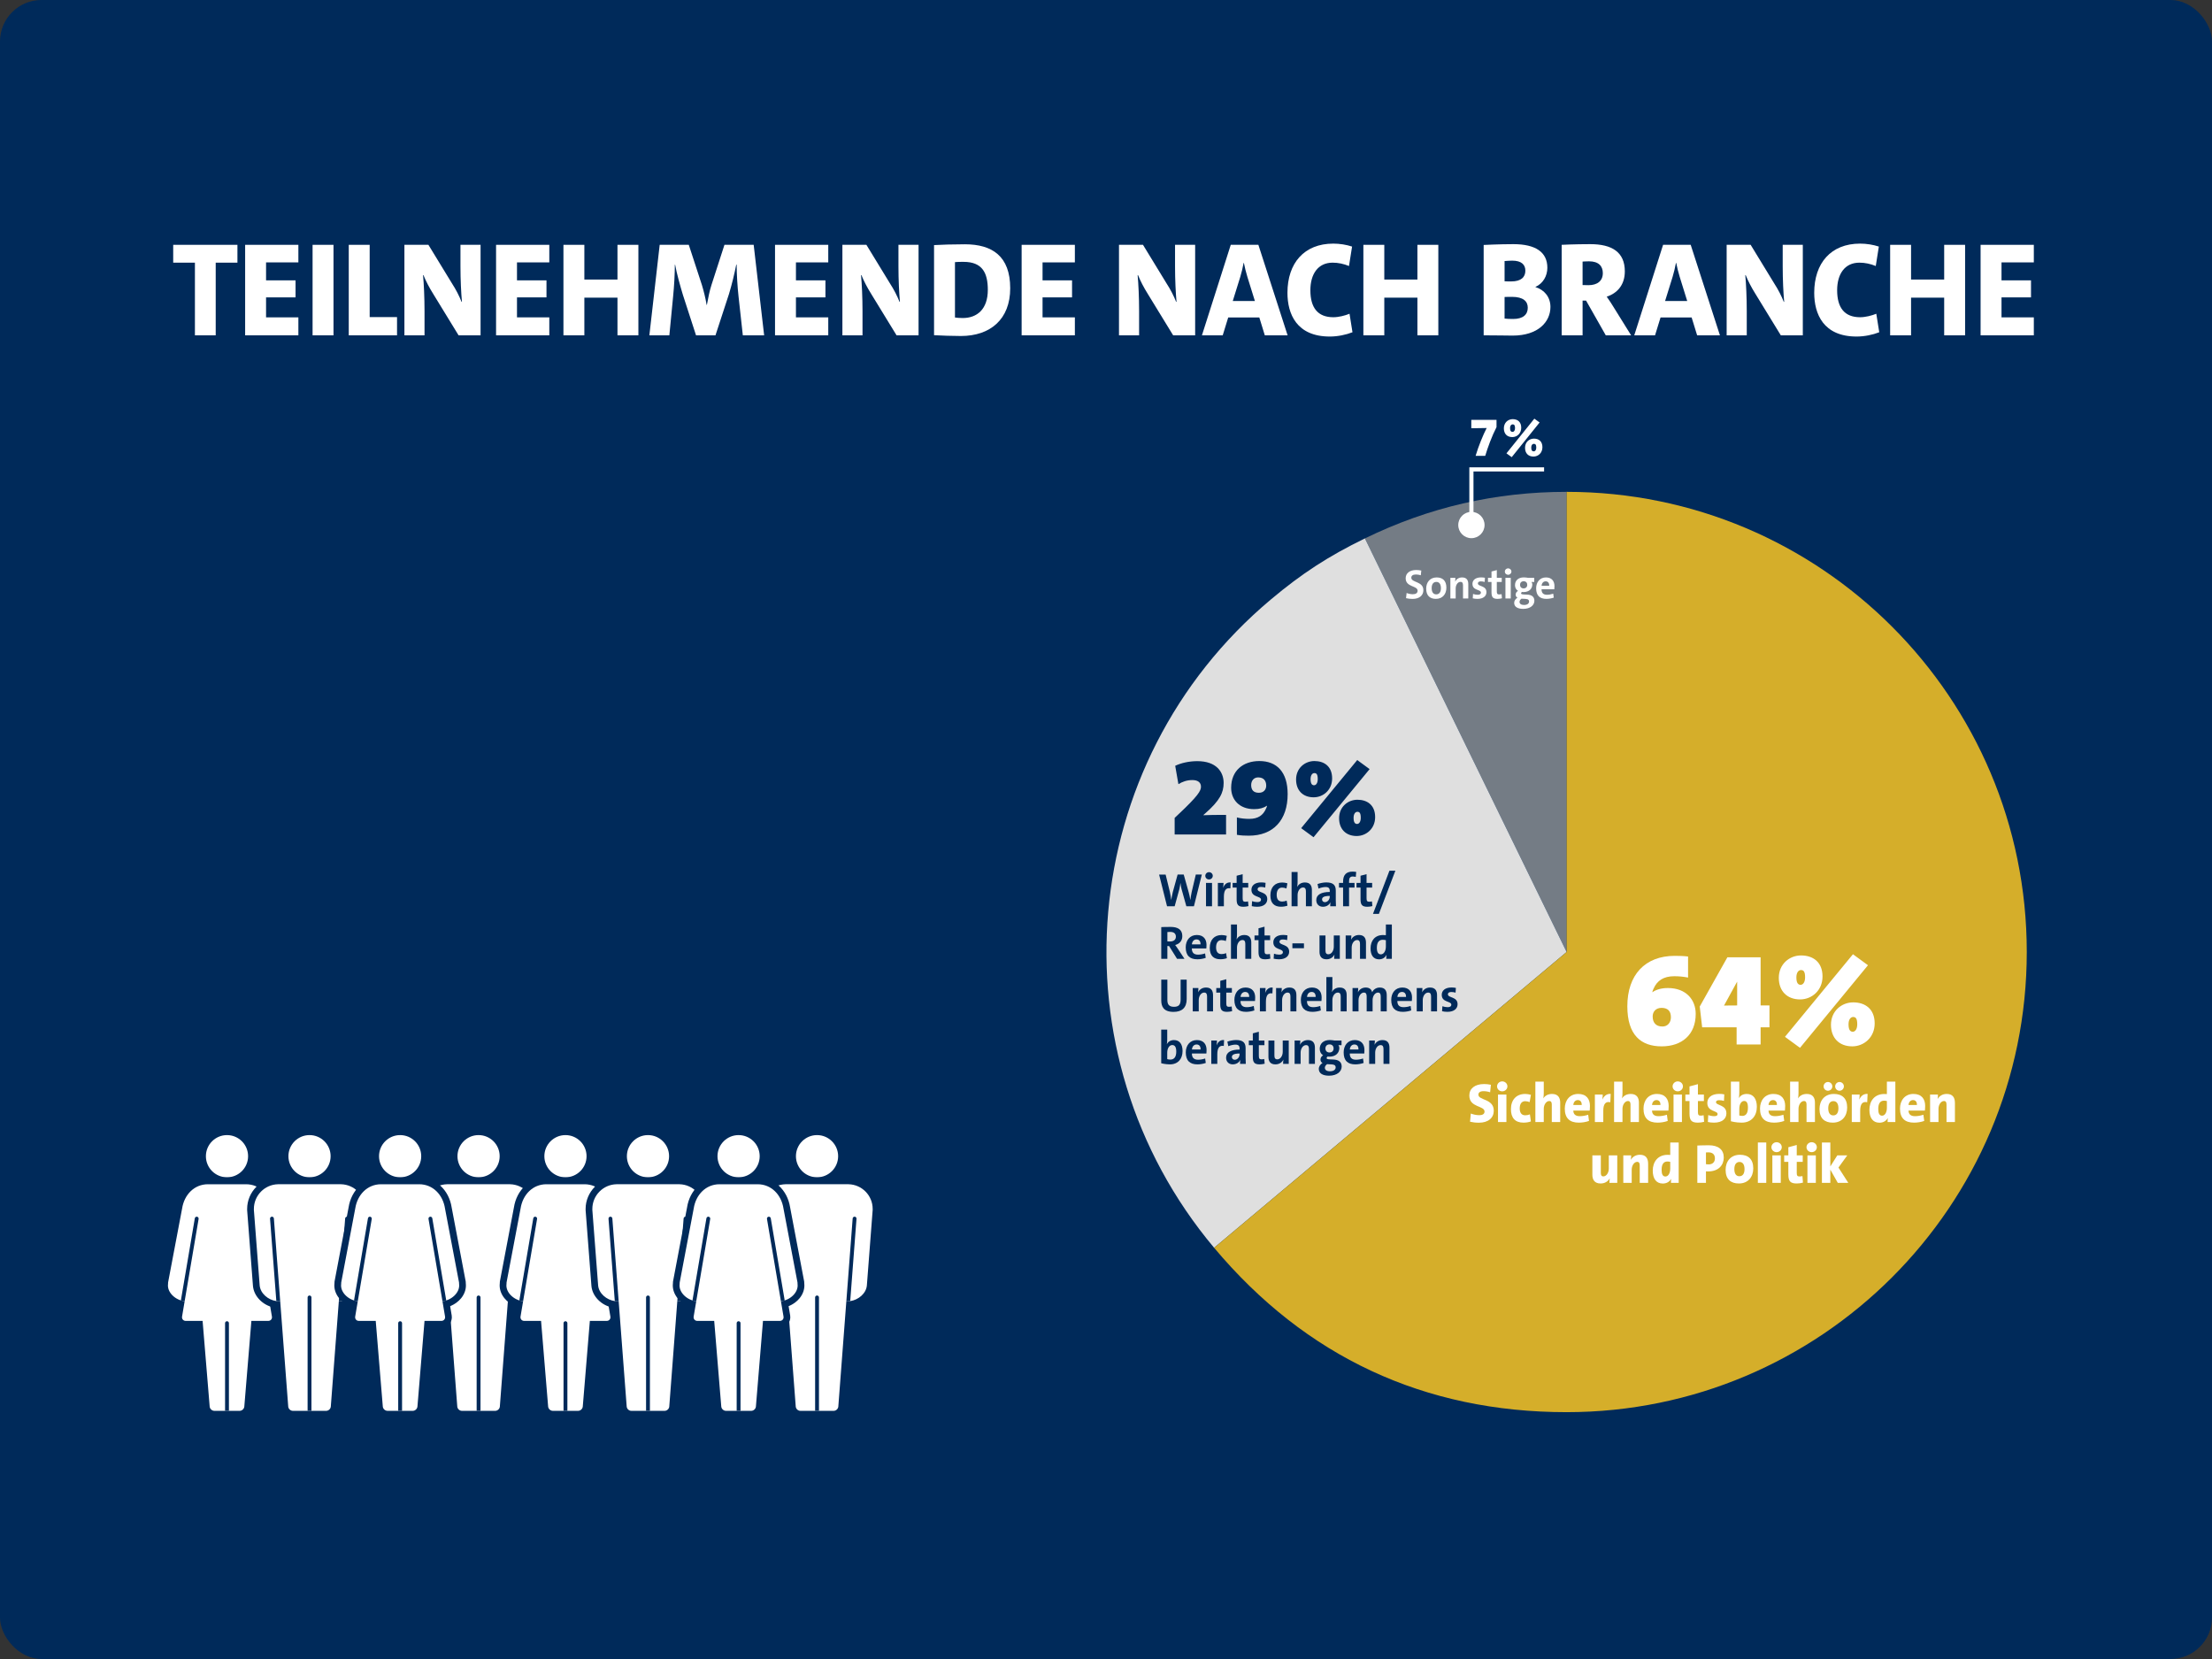 <?xml version="1.0" encoding="UTF-8"?>
<svg xmlns="http://www.w3.org/2000/svg" version="1.1" viewBox="0 0 800 600">
  <rect x="0" y="0" width="800" height="600" fill="#333333" stroke="none"/>
  <!-- Generator: Adobe Illustrator 29.6.0, SVG Export Plug-In . SVG Version: 2.1.1 Build 207)  -->
  <g id="Ebene_2">
    <rect width="800" height="600" rx="15" ry="15" style="fill: #002a5a;"/>
  </g>
  <g id="Ebene_3">
    <g>
      <g>
        <path d="M82.096,427.002c-4.879,0-8.848-3.969-8.848-8.848,0-4.879,3.969-8.847,8.848-8.847,4.878,0,8.846,3.969,8.846,8.847,0,4.879-3.969,8.848-8.846,8.848Z" style="fill: #fff;"/>
        <path d="M82.096,410.525c4.213,0,7.628,3.416,7.628,7.629,0,4.214-3.416,7.63-7.628,7.63-4.213,0-7.63-3.416-7.63-7.63,0-4.213,3.416-7.629,7.63-7.629M82.096,408.089c-5.55,0-10.066,4.515-10.066,10.065,0,5.551,4.516,10.067,10.066,10.067,5.55,0,10.065-4.516,10.065-10.067,0-5.55-4.515-10.065-10.065-10.065h0Z" style="fill: #002a5a;"/>
      </g>
      <g>
        <g>
          <g>
            <path d="M77.529,511.466c-1.51,0-2.79-1.178-2.914-2.682l-2.465-29.847h-4.982c-.768,0-1.483-.321-1.961-.88-.48-.56-.687-1.317-.569-2.076l.745-4.41c-1.714-.457-3.341-1.489-4.44-2.858-1.09-1.357-1.58-2.951-1.383-4.488.01-.068.007-.126.008-.185.002-.122.005-.243.016-.363l.005-.055,5.075-26.775c.877-5.732,5.215-9.765,10.544-9.765h13.774c5.329,0,9.668,4.033,10.552,9.808l5.068,26.733.005.055c.012.122.015.245.017.369.001.061-.001.122.007.183.198,1.533-.293,3.126-1.382,4.483-1.1,1.37-2.728,2.403-4.443,2.86l.742,4.394c.121.773-.085,1.53-.565,2.09-.48.56-1.195.882-1.963.882h-4.98l-2.466,29.848c-.125,1.504-1.405,2.682-2.912,2.682h-9.133Z" style="fill: #fff;"/>
            <path d="M88.982,428.299c4.975,0,8.588,3.806,9.348,8.774l5.065,26.721c.019.193.003.39.028.586.402,3.115-2.838,5.923-6.017,6.209l.943,5.579c.133.853-.464,1.551-1.327,1.551h-6.102l-2.558,30.965c-.072.86-.836,1.564-1.698,1.564h-9.133c-.864,0-1.629-.704-1.7-1.564l-2.558-30.965h-6.103c-.864,0-1.46-.698-1.327-1.551l.942-5.579c-3.178-.287-6.416-3.094-6.015-6.209.027-.195.01-.392.028-.586l5.065-26.721c.76-4.968,4.373-8.774,9.346-8.774h13.774M88.982,425.862h-13.774c-5.93,0-10.756,4.437-11.748,10.797l-5.057,26.68-.02.109-.011.11c-.015.154-.02.309-.022.464l-.002.074c-.227,1.874.357,3.774,1.644,5.377,1.027,1.28,2.457,2.302,4.016,2.92l-.568,3.368c-.178,1.143.131,2.256.842,3.087.711.83,1.763,1.306,2.887,1.306h3.86l2.373,28.729c.175,2.131,1.988,3.8,4.128,3.8h9.133c2.136,0,3.949-1.668,4.126-3.799l2.374-28.731h3.858c1.125,0,2.177-.477,2.889-1.308.712-.831,1.02-1.945.846-3.056l-.573-3.396c1.56-.618,2.991-1.642,4.018-2.922,1.288-1.605,1.871-3.508,1.644-5.364l-.002-.082c-.002-.157-.007-.313-.023-.468l-.011-.11-.02-.109-5.058-26.68c-.992-6.359-5.819-10.797-11.749-10.797h0Z" style="fill: #002a5a;"/>
          </g>
          <path d="M71.26,440.044c-.375-.066-.737.191-.802.569l-5.037,29.695c.448.139.906.238,1.363.279l5.047-29.741c.064-.379-.19-.738-.571-.803Z" style="fill: #002a5a;"/>
          <path d="M92.929,440.044c.377-.066.738.191.802.569l5.037,29.695c-.448.139-.905.238-1.363.279l-5.046-29.741c-.065-.379.19-.738.57-.803Z" style="fill: #002a5a;"/>
        </g>
        <path d="M82.094,477.838c-.385,0-.695.311-.695.696v31.714h1.392v-31.714c0-.385-.312-.696-.697-.696Z" style="fill: #002a5a;"/>
      </g>
    </g>
    <g>
      <g>
        <g>
          <path d="M111.942,427.002c-4.879,0-8.848-3.969-8.848-8.848,0-4.879,3.969-8.848,8.848-8.848s8.848,3.969,8.848,8.848c0,4.879-3.969,8.848-8.848,8.848Z" style="fill: #fff;"/>
          <path d="M111.942,410.524c4.213,0,7.63,3.416,7.63,7.63,0,4.214-3.416,7.63-7.63,7.63-4.214,0-7.63-3.416-7.63-7.63,0-4.213,3.416-7.63,7.63-7.63M111.942,408.088c-5.551,0-10.067,4.515-10.067,10.066,0,5.551,4.516,10.067,10.067,10.067s10.066-4.516,10.066-10.067c0-5.551-4.515-10.066-10.066-10.066h0Z" style="fill: #002a5a;"/>
        </g>
        <g>
          <path d="M105.933,511.466c-1.487,0-2.79-1.206-2.905-2.689l-2.819-36.961c-.142-.014-.29-.032-.443-.054-3.724-.533-6.761-3.433-7.063-6.746l-2.097-27.309c-.011-.232-.007-.387-.004-.476.001-5.471,4.443-10.019,9.903-10.15l22.845-0c5.489.131,9.931,4.679,9.931,10.139.004.102.008.257-.001.452l-2.099,27.328c-.3,3.33-3.336,6.231-7.064,6.764-.153.022-.3.04-.442.054l-2.818,36.959c-.112,1.483-1.415,2.691-2.904,2.691h-12.02Z" style="fill: #fff;"/>
          <path d="M123.35,428.298c4.825.116,8.713,4.067,8.713,8.92,0,.048.009.195,0,.396l-2.097,27.292c-.261,2.901-3.059,5.227-6.022,5.651-.315.046-.634.076-.952.076-.151,0-.301-.009-.448-.02l-2.903,38.071c-.065.86-.825,1.565-1.689,1.565h-12.02c-.864,0-1.624-.705-1.69-1.565l-2.903-38.071c-.148.011-.297.02-.448.02-.318,0-.635-.03-.952-.076-2.962-.424-5.758-2.75-6.023-5.651l-2.095-27.292c-.009-.201,0-.348,0-.396,0-4.853,3.888-8.804,8.713-8.92h22.816M123.379,425.862h-22.874l-.029 0c-6.106.147-11.076,5.226-11.091,11.329-.004.125-.008.308.002.537l.002.037.003.037,2.095,27.292c.34,3.733,3.556,6.986,7.581,7.786l2.745,35.99c.166,2.141,1.975,3.816,4.12,3.816h12.02c2.147,0,3.956-1.677,4.118-3.818l2.745-35.987c4.027-.8,7.244-4.053,7.577-7.755l2.099-27.324.003-.037.002-.037c.011-.237.006-.426.003-.535l-0.0.026c0-6.115-4.975-11.209-11.091-11.356l-.029-0h0Z" style="fill: #002a5a;"/>
        </g>
      </g>
      <path d="M111.942,468.539c-.383,0-.695.311-.695.696v41.012h1.392v-41.012c0-.385-.312-.696-.697-.696Z" style="fill: #002a5a;"/>
      <path d="M125.575,440.027c-.386-.018-.717.259-.746.641l-2.284,29.943c.147.011.297.02.448.02.318,0,.637-.03.952-.076l2.271-29.781c.029-.384-.257-.718-.641-.748Z" style="fill: #002a5a;"/>
      <path d="M98.308,440.026c-.383.03-.67.364-.641.748l2.273,29.783c.317.046.633.076.952.076.151,0,.3-.009.448-.02l-2.284-29.945c-.03-.382-.365-.658-.748-.641Z" style="fill: #002a5a;"/>
    </g>
    <g>
      <g>
        <g>
          <path d="M173.081,427.002c-4.879,0-8.848-3.969-8.848-8.848,0-4.879,3.969-8.848,8.848-8.848s8.848,3.969,8.848,8.848c0,4.879-3.969,8.848-8.848,8.848Z" style="fill: #fff;"/>
          <path d="M173.081,410.524c4.213,0,7.63,3.416,7.63,7.63,0,4.214-3.416,7.63-7.63,7.63-4.214,0-7.63-3.416-7.63-7.63,0-4.213,3.416-7.63,7.63-7.63M173.081,408.088c-5.551,0-10.067,4.515-10.067,10.066,0,5.551,4.516,10.067,10.067,10.067s10.066-4.516,10.066-10.067c0-5.551-4.515-10.066-10.066-10.066h0Z" style="fill: #002a5a;"/>
        </g>
        <g>
          <path d="M167.072,511.466c-1.487,0-2.79-1.206-2.905-2.689l-2.819-36.961c-.142-.014-.29-.032-.443-.054-3.724-.533-6.761-3.433-7.063-6.746l-2.097-27.309c-.011-.232-.007-.387-.004-.476.001-5.471,4.443-10.019,9.903-10.15l22.845-0c5.489.131,9.931,4.679,9.931,10.139.004.102.008.257-.001.452l-2.099,27.328c-.3,3.33-3.336,6.231-7.064,6.764-.153.022-.3.04-.442.054l-2.818,36.959c-.112,1.483-1.415,2.691-2.904,2.691h-12.02Z" style="fill: #fff;"/>
          <path d="M184.488,428.298c4.825.116,8.713,4.067,8.713,8.92,0,.048.009.195,0,.396l-2.097,27.292c-.261,2.901-3.059,5.227-6.022,5.651-.315.046-.634.076-.952.076-.151,0-.301-.009-.448-.02l-2.903,38.071c-.065.86-.825,1.565-1.689,1.565h-12.02c-.864,0-1.624-.705-1.69-1.565l-2.903-38.071c-.148.011-.297.02-.448.02-.318,0-.635-.03-.952-.076-2.962-.424-5.758-2.75-6.023-5.651l-2.095-27.292c-.009-.201,0-.348,0-.396,0-4.853,3.888-8.804,8.713-8.92h22.816M184.518,425.862h-22.874l-.029 0c-6.106.147-11.076,5.226-11.091,11.329-.004.125-.008.308.002.537l.002.037.003.037,2.095,27.292c.34,3.733,3.556,6.986,7.581,7.786l2.745,35.99c.166,2.141,1.975,3.816,4.12,3.816h12.02c2.147,0,3.956-1.677,4.118-3.818l2.745-35.987c4.027-.8,7.244-4.053,7.577-7.755l2.099-27.324.003-.037.002-.037c.011-.237.006-.426.003-.535l-0.0.026c0-6.115-4.975-11.209-11.091-11.356l-.029-0h0Z" style="fill: #002a5a;"/>
        </g>
      </g>
      <path d="M173.081,468.539c-.383,0-.695.311-.695.696v41.012h1.392v-41.012c0-.385-.312-.696-.697-.696Z" style="fill: #002a5a;"/>
      <path d="M186.713,440.027c-.386-.018-.717.259-.746.641l-2.284,29.943c.147.011.297.02.448.02.318,0,.637-.03.952-.076l2.271-29.781c.029-.384-.257-.718-.641-.748Z" style="fill: #002a5a;"/>
      <path d="M159.446,440.026c-.383.03-.67.364-.641.748l2.273,29.783c.317.046.633.076.952.076.151,0,.3-.009.448-.02l-2.284-29.945c-.03-.382-.365-.658-.748-.641Z" style="fill: #002a5a;"/>
    </g>
    <g>
      <g>
        <path d="M144.712,427.002c-4.879,0-8.848-3.969-8.848-8.848,0-4.879,3.969-8.847,8.848-8.847,4.878,0,8.846,3.969,8.846,8.847,0,4.879-3.969,8.848-8.846,8.848Z" style="fill: #fff;"/>
        <path d="M144.712,410.525c4.213,0,7.628,3.416,7.628,7.629,0,4.214-3.416,7.63-7.628,7.63-4.213,0-7.63-3.416-7.63-7.63,0-4.213,3.416-7.629,7.63-7.629M144.712,408.089c-5.55,0-10.066,4.515-10.066,10.065,0,5.551,4.516,10.067,10.066,10.067,5.55,0,10.065-4.516,10.065-10.067,0-5.55-4.515-10.065-10.065-10.065h0Z" style="fill: #002a5a;"/>
      </g>
      <g>
        <g>
          <g>
            <path d="M140.145,511.466c-1.51,0-2.79-1.178-2.914-2.682l-2.465-29.847h-4.982c-.768,0-1.483-.321-1.961-.88-.48-.56-.687-1.317-.569-2.076l.745-4.41c-1.714-.457-3.341-1.489-4.44-2.858-1.09-1.357-1.58-2.951-1.383-4.488.01-.068.007-.126.008-.185.002-.122.005-.243.016-.363l.005-.055,5.075-26.775c.877-5.732,5.215-9.765,10.544-9.765h13.774c5.329,0,9.668,4.033,10.552,9.808l5.068,26.733.005.055c.012.122.015.245.017.369.001.061-.001.122.007.183.198,1.533-.293,3.126-1.382,4.483-1.1,1.37-2.728,2.403-4.443,2.86l.742,4.394c.121.773-.085,1.53-.565,2.09-.48.56-1.195.882-1.963.882h-4.98l-2.466,29.848c-.125,1.504-1.405,2.682-2.912,2.682h-9.133Z" style="fill: #fff;"/>
            <path d="M151.598,428.299c4.975,0,8.588,3.806,9.348,8.774l5.065,26.721c.019.193.003.39.028.586.402,3.115-2.838,5.923-6.017,6.209l.943,5.579c.133.853-.464,1.551-1.327,1.551h-6.102l-2.558,30.965c-.072.86-.836,1.564-1.698,1.564h-9.133c-.864,0-1.629-.704-1.7-1.564l-2.558-30.965h-6.103c-.864,0-1.46-.698-1.327-1.551l.942-5.579c-3.178-.287-6.416-3.094-6.015-6.209.027-.195.01-.392.028-.586l5.065-26.721c.76-4.968,4.373-8.774,9.346-8.774h13.774M151.598,425.862h-13.774c-5.93,0-10.756,4.437-11.748,10.797l-5.057,26.68-.02.109-.011.11c-.015.154-.02.309-.022.464l-.002.074c-.227,1.874.357,3.774,1.644,5.377,1.027,1.28,2.457,2.302,4.016,2.92l-.568,3.368c-.178,1.143.131,2.256.842,3.087.711.83,1.763,1.306,2.887,1.306h3.86l2.373,28.729c.175,2.131,1.988,3.8,4.128,3.8h9.133c2.136,0,3.949-1.668,4.126-3.799l2.374-28.731h3.858c1.125,0,2.177-.477,2.889-1.308.712-.831,1.02-1.945.846-3.056l-.573-3.396c1.56-.618,2.991-1.642,4.018-2.922,1.288-1.605,1.871-3.508,1.644-5.364l-.002-.082c-.002-.157-.007-.313-.023-.468l-.011-.11-.02-.109-5.058-26.68c-.992-6.359-5.819-10.797-11.749-10.797h0Z" style="fill: #002a5a;"/>
          </g>
          <path d="M133.876,440.044c-.375-.066-.737.191-.802.569l-5.037,29.695c.448.139.906.238,1.363.279l5.047-29.741c.064-.379-.19-.738-.571-.803Z" style="fill: #002a5a;"/>
          <path d="M155.545,440.044c.377-.066.738.191.802.569l5.037,29.695c-.448.139-.905.238-1.363.279l-5.046-29.741c-.065-.379.19-.738.57-.803Z" style="fill: #002a5a;"/>
        </g>
        <path d="M144.711,477.838c-.385,0-.695.311-.695.696v31.714h1.392v-31.714c0-.385-.312-.696-.697-.696Z" style="fill: #002a5a;"/>
      </g>
    </g>
    <g>
      <g>
        <path d="M204.507,427.002c-4.879,0-8.848-3.969-8.848-8.848,0-4.879,3.969-8.847,8.848-8.847,4.878,0,8.846,3.969,8.846,8.847,0,4.879-3.969,8.848-8.846,8.848Z" style="fill: #fff;"/>
        <path d="M204.507,410.525c4.213,0,7.628,3.416,7.628,7.629,0,4.214-3.416,7.63-7.628,7.63-4.213,0-7.63-3.416-7.63-7.63,0-4.213,3.416-7.629,7.63-7.629M204.507,408.089c-5.55,0-10.066,4.515-10.066,10.065,0,5.551,4.516,10.067,10.066,10.067,5.55,0,10.065-4.516,10.065-10.067,0-5.55-4.515-10.065-10.065-10.065h0Z" style="fill: #002a5a;"/>
      </g>
      <g>
        <g>
          <g>
            <path d="M199.939,511.466c-1.51,0-2.79-1.178-2.914-2.682l-2.465-29.847h-4.982c-.768,0-1.483-.321-1.961-.88-.48-.56-.687-1.317-.569-2.076l.745-4.41c-1.714-.457-3.341-1.489-4.44-2.858-1.09-1.357-1.58-2.951-1.383-4.488.01-.068.007-.126.008-.185.002-.122.005-.243.016-.363l.005-.055,5.075-26.775c.877-5.732,5.215-9.765,10.544-9.765h13.774c5.329,0,9.668,4.033,10.552,9.808l5.068,26.733.005.055c.012.122.015.245.017.369.001.061-.001.122.007.183.198,1.533-.293,3.126-1.382,4.483-1.1,1.37-2.728,2.403-4.443,2.86l.742,4.394c.121.773-.085,1.53-.565,2.09-.48.56-1.195.882-1.963.882h-4.98l-2.466,29.848c-.125,1.504-1.405,2.682-2.912,2.682h-9.133Z" style="fill: #fff;"/>
            <path d="M211.392,428.299c4.975,0,8.588,3.806,9.348,8.774l5.065,26.721c.019.193.003.39.028.586.402,3.115-2.838,5.923-6.017,6.209l.943,5.579c.133.853-.464,1.551-1.327,1.551h-6.102l-2.558,30.965c-.072.86-.836,1.564-1.698,1.564h-9.133c-.864,0-1.629-.704-1.7-1.564l-2.558-30.965h-6.103c-.864,0-1.46-.698-1.327-1.551l.942-5.579c-3.178-.287-6.416-3.094-6.015-6.209.027-.195.01-.392.028-.586l5.065-26.721c.76-4.968,4.373-8.774,9.346-8.774h13.774M211.392,425.862h-13.774c-5.93,0-10.756,4.437-11.748,10.797l-5.057,26.68-.02.109-.011.11c-.015.154-.02.309-.022.464l-.002.074c-.227,1.874.357,3.774,1.644,5.377,1.027,1.28,2.457,2.302,4.016,2.92l-.568,3.368c-.178,1.143.131,2.256.842,3.087.711.83,1.763,1.306,2.887,1.306h3.86l2.373,28.729c.175,2.131,1.988,3.8,4.128,3.8h9.133c2.136,0,3.949-1.668,4.126-3.799l2.374-28.731h3.858c1.125,0,2.177-.477,2.889-1.308.712-.831,1.02-1.945.846-3.056l-.573-3.396c1.56-.618,2.991-1.642,4.018-2.922,1.288-1.605,1.871-3.508,1.644-5.364l-.002-.082c-.002-.157-.007-.313-.023-.468l-.011-.11-.02-.109-5.058-26.68c-.992-6.359-5.819-10.797-11.749-10.797h0Z" style="fill: #002a5a;"/>
          </g>
          <path d="M193.67,440.044c-.375-.066-.737.191-.802.569l-5.037,29.695c.448.139.906.238,1.363.279l5.047-29.741c.064-.379-.19-.738-.571-.803Z" style="fill: #002a5a;"/>
          <path d="M215.34,440.044c.377-.066.738.191.802.569l5.037,29.695c-.448.139-.905.238-1.363.279l-5.046-29.741c-.065-.379.19-.738.57-.803Z" style="fill: #002a5a;"/>
        </g>
        <path d="M204.505,477.838c-.385,0-.695.311-.695.696v31.714h1.392v-31.714c0-.385-.312-.696-.697-.696Z" style="fill: #002a5a;"/>
      </g>
    </g>
    <g>
      <g>
        <g>
          <path d="M234.353,427.002c-4.879,0-8.848-3.969-8.848-8.848,0-4.879,3.969-8.848,8.848-8.848s8.848,3.969,8.848,8.848c0,4.879-3.969,8.848-8.848,8.848Z" style="fill: #fff;"/>
          <path d="M234.353,410.524c4.213,0,7.63,3.416,7.63,7.63,0,4.214-3.416,7.63-7.63,7.63-4.214,0-7.63-3.416-7.63-7.63,0-4.213,3.416-7.63,7.63-7.63M234.353,408.088c-5.551,0-10.067,4.515-10.067,10.066,0,5.551,4.516,10.067,10.067,10.067s10.066-4.516,10.066-10.067c0-5.551-4.515-10.066-10.066-10.066h0Z" style="fill: #002a5a;"/>
        </g>
        <g>
          <path d="M228.344,511.466c-1.487,0-2.79-1.206-2.905-2.689l-2.819-36.961c-.142-.014-.29-.032-.443-.054-3.724-.533-6.761-3.433-7.063-6.746l-2.097-27.309c-.011-.232-.007-.387-.004-.476.001-5.471,4.443-10.019,9.903-10.15l22.845-0c5.489.131,9.931,4.679,9.931,10.139.004.102.008.257-.001.452l-2.099,27.328c-.3,3.33-3.336,6.231-7.064,6.764-.153.022-.3.04-.442.054l-2.818,36.959c-.112,1.483-1.415,2.691-2.904,2.691h-12.02Z" style="fill: #fff;"/>
          <path d="M245.76,428.298c4.825.116,8.713,4.067,8.713,8.92,0,.048.009.195,0,.396l-2.097,27.292c-.261,2.901-3.059,5.227-6.022,5.651-.315.046-.634.076-.952.076-.151,0-.301-.009-.448-.02l-2.903,38.071c-.065.86-.825,1.565-1.689,1.565h-12.02c-.864,0-1.624-.705-1.69-1.565l-2.903-38.071c-.148.011-.297.02-.448.02-.318,0-.635-.03-.952-.076-2.962-.424-5.758-2.75-6.023-5.651l-2.095-27.292c-.009-.201,0-.348,0-.396,0-4.853,3.888-8.804,8.713-8.92h22.816M245.79,425.862h-22.874l-.029 0c-6.106.147-11.076,5.226-11.091,11.329-.004.125-.008.308.002.537l.002.037.003.037,2.095,27.292c.34,3.733,3.556,6.986,7.581,7.786l2.745,35.99c.166,2.141,1.975,3.816,4.12,3.816h12.02c2.147,0,3.956-1.677,4.118-3.818l2.745-35.987c4.027-.8,7.244-4.053,7.577-7.755l2.099-27.324.003-.037.002-.037c.011-.237.006-.426.003-.535l-0.0.026c0-6.115-4.975-11.209-11.091-11.356l-.029-0h0Z" style="fill: #002a5a;"/>
        </g>
      </g>
      <path d="M234.353,468.539c-.383,0-.695.311-.695.696v41.012h1.392v-41.012c0-.385-.312-.696-.697-.696Z" style="fill: #002a5a;"/>
      <path d="M247.985,440.027c-.386-.018-.717.259-.746.641l-2.284,29.943c.147.011.297.02.448.02.318,0,.637-.03.952-.076l2.271-29.781c.029-.384-.257-.718-.641-.748Z" style="fill: #002a5a;"/>
      <path d="M220.718,440.026c-.383.03-.67.364-.641.748l2.273,29.783c.317.046.633.076.952.076.151,0,.3-.009.448-.02l-2.284-29.945c-.03-.382-.365-.658-.748-.641Z" style="fill: #002a5a;"/>
    </g>
    <g>
      <g>
        <g>
          <path d="M295.492,427.002c-4.879,0-8.848-3.969-8.848-8.848,0-4.879,3.969-8.848,8.848-8.848s8.848,3.969,8.848,8.848c0,4.879-3.969,8.848-8.848,8.848Z" style="fill: #fff;"/>
          <path d="M295.492,410.524c4.213,0,7.63,3.416,7.63,7.63,0,4.214-3.416,7.63-7.63,7.63-4.214,0-7.63-3.416-7.63-7.63,0-4.213,3.416-7.63,7.63-7.63M295.492,408.088c-5.551,0-10.067,4.515-10.067,10.066,0,5.551,4.516,10.067,10.067,10.067s10.066-4.516,10.066-10.067c0-5.551-4.515-10.066-10.066-10.066h0Z" style="fill: #002a5a;"/>
        </g>
        <g>
          <path d="M289.482,511.466c-1.487,0-2.79-1.206-2.905-2.689l-2.819-36.961c-.142-.014-.29-.032-.443-.054-3.724-.533-6.761-3.433-7.063-6.746l-2.097-27.309c-.011-.232-.007-.387-.004-.476.001-5.471,4.443-10.019,9.903-10.15l22.845-0c5.489.131,9.931,4.679,9.931,10.139.004.102.008.257-.001.452l-2.099,27.328c-.3,3.33-3.336,6.231-7.064,6.764-.153.022-.3.04-.442.054l-2.818,36.959c-.112,1.483-1.415,2.691-2.904,2.691h-12.02Z" style="fill: #fff;"/>
          <path d="M306.899,428.298c4.825.116,8.713,4.067,8.713,8.92,0,.048.009.195,0,.396l-2.097,27.292c-.261,2.901-3.059,5.227-6.022,5.651-.315.046-.634.076-.952.076-.151,0-.301-.009-.448-.02l-2.903,38.071c-.065.86-.825,1.565-1.689,1.565h-12.02c-.864,0-1.624-.705-1.69-1.565l-2.903-38.071c-.148.011-.297.02-.448.02-.318,0-.635-.03-.952-.076-2.962-.424-5.758-2.75-6.023-5.651l-2.095-27.292c-.009-.201,0-.348,0-.396,0-4.853,3.888-8.804,8.713-8.92h22.816M306.928,425.862h-22.874l-.029 0c-6.106.147-11.076,5.226-11.091,11.329-.004.125-.008.308.002.537l.002.037.003.037,2.095,27.292c.34,3.733,3.556,6.986,7.581,7.786l2.745,35.99c.166,2.141,1.975,3.816,4.12,3.816h12.02c2.147,0,3.956-1.677,4.118-3.818l2.745-35.987c4.027-.8,7.244-4.053,7.577-7.755l2.099-27.324.003-.037.002-.037c.011-.237.006-.426.003-.535l-0.0.026c0-6.115-4.975-11.209-11.091-11.356l-.029-0h0Z" style="fill: #002a5a;"/>
        </g>
      </g>
      <path d="M295.492,468.539c-.383,0-.695.311-.695.696v41.012h1.392v-41.012c0-.385-.312-.696-.697-.696Z" style="fill: #002a5a;"/>
      <path d="M309.124,440.027c-.386-.018-.717.259-.746.641l-2.284,29.943c.147.011.297.02.448.02.318,0,.637-.03.952-.076l2.271-29.781c.029-.384-.257-.718-.641-.748Z" style="fill: #002a5a;"/>
      <path d="M281.857,440.026c-.383.03-.67.364-.641.748l2.273,29.783c.317.046.633.076.952.076.151,0,.3-.009.448-.02l-2.284-29.945c-.03-.382-.365-.658-.748-.641Z" style="fill: #002a5a;"/>
    </g>
    <g>
      <g>
        <path d="M267.123,427.002c-4.879,0-8.848-3.969-8.848-8.848,0-4.879,3.969-8.847,8.848-8.847,4.878,0,8.846,3.969,8.846,8.847,0,4.879-3.969,8.848-8.846,8.848Z" style="fill: #fff;"/>
        <path d="M267.123,410.525c4.213,0,7.628,3.416,7.628,7.629,0,4.214-3.416,7.63-7.628,7.63-4.213,0-7.63-3.416-7.63-7.63,0-4.213,3.416-7.629,7.63-7.629M267.123,408.089c-5.55,0-10.066,4.515-10.066,10.065,0,5.551,4.516,10.067,10.066,10.067,5.55,0,10.065-4.516,10.065-10.067,0-5.55-4.515-10.065-10.065-10.065h0Z" style="fill: #002a5a;"/>
      </g>
      <g>
        <g>
          <g>
            <path d="M262.556,511.466c-1.51,0-2.79-1.178-2.914-2.682l-2.465-29.847h-4.982c-.768,0-1.483-.321-1.961-.88-.48-.56-.687-1.317-.569-2.076l.745-4.41c-1.714-.457-3.341-1.489-4.44-2.858-1.09-1.357-1.58-2.951-1.383-4.488.01-.068.007-.126.008-.185.002-.122.005-.243.016-.363l.005-.055,5.075-26.775c.877-5.732,5.215-9.765,10.544-9.765h13.774c5.329,0,9.668,4.033,10.552,9.808l5.068,26.733.005.055c.012.122.015.245.017.369.001.061-.001.122.007.183.198,1.533-.293,3.126-1.382,4.483-1.1,1.37-2.728,2.403-4.443,2.86l.742,4.394c.121.773-.085,1.53-.565,2.09-.48.56-1.195.882-1.963.882h-4.98l-2.466,29.848c-.125,1.504-1.405,2.682-2.912,2.682h-9.133Z" style="fill: #fff;"/>
            <path d="M274.009,428.299c4.975,0,8.588,3.806,9.348,8.774l5.065,26.721c.019.193.003.39.028.586.402,3.115-2.838,5.923-6.017,6.209l.943,5.579c.133.853-.464,1.551-1.327,1.551h-6.102l-2.558,30.965c-.072.86-.836,1.564-1.698,1.564h-9.133c-.864,0-1.629-.704-1.7-1.564l-2.558-30.965h-6.103c-.864,0-1.46-.698-1.327-1.551l.942-5.579c-3.178-.287-6.416-3.094-6.015-6.209.027-.195.01-.392.028-.586l5.065-26.721c.76-4.968,4.373-8.774,9.346-8.774h13.774M274.009,425.862h-13.774c-5.93,0-10.756,4.437-11.748,10.797l-5.057,26.68-.02.109-.011.11c-.015.154-.02.309-.022.464l-.002.074c-.227,1.874.357,3.774,1.644,5.377,1.027,1.28,2.457,2.302,4.016,2.92l-.568,3.368c-.178,1.143.131,2.256.842,3.087.711.83,1.763,1.306,2.887,1.306h3.86l2.373,28.729c.175,2.131,1.988,3.8,4.128,3.8h9.133c2.136,0,3.949-1.668,4.126-3.799l2.374-28.731h3.858c1.125,0,2.177-.477,2.889-1.308.712-.831,1.02-1.945.846-3.056l-.573-3.396c1.56-.618,2.991-1.642,4.018-2.922,1.288-1.605,1.871-3.508,1.644-5.364l-.002-.082c-.002-.157-.007-.313-.023-.468l-.011-.11-.02-.109-5.058-26.68c-.992-6.359-5.819-10.797-11.749-10.797h0Z" style="fill: #002a5a;"/>
          </g>
          <path d="M256.287,440.044c-.375-.066-.737.191-.802.569l-5.037,29.695c.448.139.906.238,1.363.279l5.047-29.741c.064-.379-.19-.738-.571-.803Z" style="fill: #002a5a;"/>
          <path d="M277.956,440.044c.377-.066.738.191.802.569l5.037,29.695c-.448.139-.905.238-1.363.279l-5.046-29.741c-.065-.379.19-.738.57-.803Z" style="fill: #002a5a;"/>
        </g>
        <path d="M267.121,477.838c-.385,0-.695.311-.695.696v31.714h1.392v-31.714c0-.385-.312-.696-.697-.696Z" style="fill: #002a5a;"/>
      </g>
    </g>
  </g>
  <g id="Ebene_1">
    <g>
      <path d="M566.587,344.305l-72.954-149.579c23.131-11.282,47.219-16.843,72.954-16.843v166.422Z" style="fill: #747c85;"/>
      <path d="M566.587,344.305l-127.486,106.974c-59.08-70.409-49.896-175.38,20.513-234.46,11.265-9.453,20.802-15.646,34.019-22.092l72.954,149.579Z" style="fill: #dfdfdf;"/>
      <path d="M566.587,344.305v-166.422c91.912,0,166.422,74.509,166.422,166.422s-74.509,166.422-166.422,166.422c-51.471,0-94.402-20.019-127.486-59.448l127.486-106.974Z" style="fill: #d5ae2a;"/>
    </g>
    <g style="isolation: isolate;">
      <path d="M610.513,353.551c-1.697-.34-3.298-.485-4.995-.485-3.879,0-6.207,1.601-7.468,4.461-.193.389-.339.728-.484,1.31h.048c1.455-.97,3.249-1.503,5.625-1.503,6.547,0,10.038,4.219,10.038,9.358,0,7.565-5.043,11.735-12.316,11.735-7.469,0-12.414-4.073-12.414-14.499,0-11.348,6.4-18.233,17.166-18.233,1.552,0,3.297.049,4.801.243v7.613ZM600.911,364.51c-2.085,0-3.2,1.406-3.2,3.104,0,2.182,1.115,3.637,3.539,3.637,1.892,0,3.056-1.455,3.056-3.346,0-2.279-1.164-3.395-3.395-3.395Z" style="fill: #fff;"/>
      <path d="M636.75,371.541v6.207h-8.68v-6.207h-12.463l-.873-7.517,9.99-17.797h12.025v17.409h3.201v7.904h-3.201ZM628.265,355.103h-.049l-4.704,8.583c1.067-.049,3.831-.049,4.753-.049v-8.534Z" style="fill: #fff;"/>
      <path d="M651.041,361.455c-4.753,0-7.711-3.056-7.711-7.808,0-4.946,3.831-8.099,8.05-8.099,4.268,0,7.759,2.328,7.759,7.613,0,5.092-3.928,8.293-8.098,8.293ZM650.992,378.96l-5.431-3.976,24.585-29.872,5.432,3.977-24.586,29.871ZM651.332,350.835c-.824,0-1.649.824-1.649,2.667,0,2.279.825,2.667,1.552,2.667.776,0,1.601-.824,1.601-2.716,0-2.279-.679-2.618-1.503-2.618ZM669.904,378.427c-4.752,0-7.71-3.055-7.71-7.807,0-4.946,3.831-8.099,8.05-8.099,4.267,0,7.759,2.327,7.759,7.613,0,5.092-3.928,8.292-8.099,8.292ZM670.195,367.807c-.824,0-1.648.825-1.648,2.668,0,2.278.824,2.667,1.552,2.667.775,0,1.6-.825,1.6-2.716,0-2.279-.679-2.619-1.503-2.619Z" style="fill: #fff;"/>
    </g>
    <g style="isolation: isolate;">
      <path d="M424.829,301.795v-5.999l1.279-1.2c7.239-6.799,8.239-8.598,8.239-10.078,0-1.439-1-2.399-3.12-2.399-1.919,0-3.639.6-5.039,1.479l-1.159-6.639c2.079-1,4.959-1.68,7.998-1.68,6.879,0,9.519,3.88,9.519,7.879,0,3.52-1.399,6.398-6.639,10.998l-.68.6v.08c2.119-.08,4.319-.12,6.158-.12h2.04v7.079h-18.597Z" style="fill: #002a5a;"/>
      <path d="M447.344,295.636c1.561.4,3.08.521,4.479.521,3.199,0,4.999-1.32,6.039-3.68.16-.32.28-.6.4-1.08h-.04c-1.2.8-2.68,1.24-4.64,1.24-5.399,0-8.318-3.479-8.318-7.719,0-6.159,4.279-9.679,10.198-9.679,6.279,0,10.238,3.92,10.238,11.958,0,9.358-5.159,15.037-14.038,15.037-1.279,0-2.919-.039-4.319-.319v-6.279ZM455.022,281.158c-1.56,0-2.52,1.2-2.52,2.76,0,1.88.96,2.8,2.8,2.8,1.72,0,2.64-1.16,2.64-2.56,0-1.8-.92-3-2.92-3Z" style="fill: #002a5a;"/>
      <path d="M475.103,288.357c-3.919,0-6.358-2.52-6.358-6.439,0-4.079,3.159-6.679,6.639-6.679,3.52,0,6.399,1.92,6.399,6.279,0,4.199-3.24,6.839-6.68,6.839ZM475.063,302.795l-4.479-3.279,20.276-24.636,4.479,3.279-20.277,24.636ZM475.343,279.599c-.68,0-1.359.68-1.359,2.199,0,1.88.68,2.2,1.279,2.2.64,0,1.32-.68,1.32-2.24,0-1.879-.561-2.159-1.24-2.159ZM490.66,302.354c-3.919,0-6.358-2.52-6.358-6.438,0-4.079,3.159-6.679,6.639-6.679,3.52,0,6.398,1.919,6.398,6.278,0,4.199-3.239,6.839-6.679,6.839ZM490.9,293.597c-.68,0-1.36.68-1.36,2.199,0,1.88.681,2.199,1.28,2.199.64,0,1.319-.68,1.319-2.239,0-1.88-.56-2.159-1.239-2.159Z" style="fill: #002a5a;"/>
    </g>
    <g style="isolation: isolate;">
      <path d="M538.922,395.038c-.74-.26-1.561-.399-2.381-.399-1.28,0-1.86.5-1.86,1.26,0,2.121,5.562,1.381,5.562,5.802,0,2.54-1.921,4.341-5.381,4.341-1.221,0-2.301-.141-3.201-.36l.28-2.961c.9.36,2.021.601,3.08.601,1.081,0,1.881-.38,1.881-1.301,0-2.24-5.501-1.38-5.501-5.82,0-2.481,1.96-4.142,5.341-4.142.7,0,1.681.08,2.461.261l-.28,2.72Z" style="fill: #fff;"/>
      <path d="M543.293,394.698c-1.021,0-1.86-.8-1.86-1.8,0-.98.84-1.801,1.86-1.801,1.04,0,1.88.8,1.88,1.801,0,1-.84,1.8-1.88,1.8ZM541.772,405.801v-9.942h3.04v9.942h-3.04Z" style="fill: #fff;"/>
      <path d="M553.672,405.581c-.74.279-1.721.439-2.661.439-3.021,0-4.561-1.68-4.561-4.881,0-3.421,2-5.501,5.161-5.501.62,0,1.38.12,2.061.32l-.46,2.641c-.501-.2-1.041-.341-1.581-.341-1.36,0-2,1.021-2,2.641,0,1.521.64,2.461,2,2.461.58,0,1.181-.12,1.681-.34l.36,2.561Z" style="fill: #fff;"/>
      <path d="M561.226,405.801v-6.321c0-.8-.221-1.28-.921-1.28-1.08,0-1.98,1.34-1.98,2.801v4.801h-3.04v-14.604h3.04v3.981c0,.58-.04,1.42-.159,2.04h.02c.58-.94,1.66-1.58,3.141-1.58,2.221,0,2.94,1.44,2.94,3.16v7.002h-3.04Z" style="fill: #fff;"/>
      <path d="M574.689,405.4c-1.16.42-2.5.62-3.681.62-3.28,0-5.081-1.58-5.081-5.081,0-3,1.801-5.301,4.861-5.301,2.98,0,4.241,1.88,4.241,4.321,0,.84-.101,1.7-.101,1.7h-5.921c.04,1.26.7,2.021,2.341,2.021,1,0,2.02-.181,3.04-.521l.3,2.24ZM572.05,399.64c.039-1.2-.541-1.78-1.421-1.78s-1.54.68-1.62,1.78h3.041Z" style="fill: #fff;"/>
      <path d="M582.391,398.64c-1.66-.381-2.54.58-2.54,3.061v4.101h-3.041v-9.942h2.841c0,.42-.04,1.141-.14,1.761h.04c.52-1.181,1.46-2.08,2.98-2.001l-.141,3.021Z" style="fill: #fff;"/>
      <path d="M589.695,405.801v-6.321c0-.8-.221-1.28-.921-1.28-1.08,0-1.98,1.34-1.98,2.801v4.801h-3.04v-14.604h3.04v3.981c0,.58-.04,1.42-.159,2.04h.02c.58-.94,1.66-1.58,3.141-1.58,2.221,0,2.94,1.44,2.94,3.16v7.002h-3.04Z" style="fill: #fff;"/>
      <path d="M603.159,405.4c-1.16.42-2.501.62-3.681.62-3.281,0-5.081-1.58-5.081-5.081,0-3,1.8-5.301,4.86-5.301,2.981,0,4.241,1.88,4.241,4.321,0,.84-.1,1.7-.1,1.7h-5.922c.04,1.26.7,2.021,2.341,2.021,1,0,2.021-.181,3.041-.521l.3,2.24ZM600.519,399.64c.04-1.2-.54-1.78-1.42-1.78-.881,0-1.541.68-1.621,1.78h3.041Z" style="fill: #fff;"/>
      <path d="M606.776,394.698c-1.021,0-1.86-.8-1.86-1.8,0-.98.84-1.801,1.86-1.801,1.04,0,1.88.8,1.88,1.801,0,1-.84,1.8-1.88,1.8ZM605.256,405.801v-9.942h3.04v9.942h-3.04Z" style="fill: #fff;"/>
      <path d="M616.318,405.721c-.66.18-1.54.3-2.22.3-2.321,0-3.062-.78-3.062-3.301v-4.521h-1.5v-2.341h1.5v-2.94l3.041-.82v3.761h2.16v2.341h-2.16v4.021c0,.961.26,1.261.98,1.261.36,0,.74-.061,1.08-.141l.18,2.381Z" style="fill: #fff;"/>
      <path d="M623.495,398.159c-.501-.16-1.121-.26-1.741-.26-.76,0-1.14.279-1.14.7,0,1.32,3.761.819,3.761,4.061,0,1.88-1.461,3.36-4.461,3.36-.801,0-1.601-.08-2.24-.239l.14-2.501c.62.24,1.48.4,2.2.4.78,0,1.181-.28,1.181-.74,0-1.381-3.721-.761-3.721-4.062,0-1.78,1.36-3.261,4.36-3.261.58,0,1.24.061,1.78.181l-.119,2.36Z" style="fill: #fff;"/>
      <path d="M629.044,395.118c0,.62-.06,1.461-.14,1.98l.02.021c.48-.9,1.5-1.48,2.82-1.48,2.381,0,3.642,1.78,3.642,4.661,0,3.261-1.921,5.721-5.502,5.721-2.101,0-3.881-.5-3.881-.5v-14.323h3.041v3.921ZM629.044,403.42s.46.16,1.061.16c1.18,0,2.061-.76,2.061-2.98,0-1.66-.44-2.421-1.36-2.421-1.041,0-1.761,1.181-1.761,2.781v2.46Z" style="fill: #fff;"/>
      <path d="M645.291,405.4c-1.16.42-2.501.62-3.681.62-3.281,0-5.081-1.58-5.081-5.081,0-3,1.8-5.301,4.86-5.301,2.981,0,4.241,1.88,4.241,4.321,0,.84-.1,1.7-.1,1.7h-5.922c.04,1.26.7,2.021,2.341,2.021,1,0,2.021-.181,3.041-.521l.3,2.24ZM642.65,399.64c.04-1.2-.54-1.78-1.42-1.78-.881,0-1.541.68-1.621,1.78h3.041Z" style="fill: #fff;"/>
      <path d="M653.356,405.801v-6.321c0-.8-.221-1.28-.921-1.28-1.08,0-1.98,1.34-1.98,2.801v4.801h-3.04v-14.604h3.04v3.981c0,.58-.04,1.42-.159,2.04h.02c.58-.94,1.66-1.58,3.141-1.58,2.221,0,2.94,1.44,2.94,3.16v7.002h-3.04Z" style="fill: #fff;"/>
      <path d="M662.85,406.021c-2.921,0-4.801-1.52-4.801-4.921,0-3.12,1.88-5.461,5.201-5.461,2.92,0,4.801,1.521,4.801,4.921,0,3.121-1.881,5.461-5.201,5.461ZM661.109,394.479c-.88,0-1.58-.7-1.58-1.58,0-.86.7-1.581,1.58-1.581.86,0,1.58.721,1.58,1.581,0,.88-.72,1.58-1.58,1.58ZM663.069,398.239c-1.14,0-1.86.88-1.86,2.58,0,1.701.66,2.581,1.82,2.581,1.121,0,1.86-.82,1.86-2.561,0-1.7-.66-2.601-1.82-2.601ZM665.29,394.479c-.88,0-1.58-.7-1.58-1.58,0-.86.7-1.581,1.58-1.581.86,0,1.58.721,1.58,1.581,0,.88-.72,1.58-1.58,1.58Z" style="fill: #fff;"/>
      <path d="M675.304,398.64c-1.66-.381-2.54.58-2.54,3.061v4.101h-3.041v-9.942h2.841c0,.42-.04,1.141-.14,1.761h.04c.52-1.181,1.46-2.08,2.98-2.001l-.141,3.021Z" style="fill: #fff;"/>
      <path d="M682.678,405.801c0-.42,0-.92.08-1.42h-.04c-.52.96-1.54,1.66-3.001,1.66-2.4,0-3.62-1.82-3.62-4.661,0-3.121,1.78-5.722,5.401-5.722.279,0,.6,0,.92.04v-4.501h3.061v14.604h-2.801ZM682.418,398.199c-.34-.08-.681-.12-1.04-.12-1.181,0-2.081.76-2.081,2.98,0,1.66.44,2.44,1.381,2.44,1,0,1.74-1.14,1.74-2.88v-2.421Z" style="fill: #fff;"/>
      <path d="M695.922,405.4c-1.16.42-2.5.62-3.681.62-3.28,0-5.081-1.58-5.081-5.081,0-3,1.801-5.301,4.861-5.301,2.98,0,4.241,1.88,4.241,4.321,0,.84-.101,1.7-.101,1.7h-5.921c.04,1.26.7,2.021,2.341,2.021,1,0,2.02-.181,3.04-.521l.3,2.24ZM693.282,399.64c.039-1.2-.541-1.78-1.421-1.78s-1.54.68-1.62,1.78h3.041Z" style="fill: #fff;"/>
      <path d="M703.983,405.801v-6.262c0-.859-.22-1.34-.92-1.34-1.021,0-1.98,1.24-1.98,2.82v4.781h-3.041v-9.942h2.841c0,.38-.02,1.08-.12,1.561l.021.021c.62-1.041,1.72-1.801,3.261-1.801,2.101,0,2.98,1.2,2.98,3.28v6.882h-3.041Z" style="fill: #fff;"/>
      <path d="M582.063,427.801c0-.38.02-1.08.119-1.561l-.04-.02c-.6,1.04-1.7,1.8-3.28,1.8-2.221,0-2.961-1.44-2.961-3.16v-7.002h3.061v6.321c0,.801.221,1.28.921,1.28,1.08,0,1.96-1.34,1.96-2.78v-4.821h3.061v9.942h-2.84Z" style="fill: #fff;"/>
      <path d="M593.03,427.801v-6.262c0-.859-.221-1.34-.921-1.34-1.02,0-1.98,1.24-1.98,2.82v4.781h-3.04v-9.942h2.841c0,.38-.021,1.08-.12,1.561l.02.021c.62-1.041,1.721-1.801,3.261-1.801,2.101,0,2.98,1.2,2.98,3.28v6.882h-3.04Z" style="fill: #fff;"/>
      <path d="M604.324,427.801c0-.42,0-.92.08-1.42h-.04c-.521.96-1.541,1.66-3.001,1.66-2.4,0-3.621-1.82-3.621-4.661,0-3.121,1.78-5.722,5.401-5.722.28,0,.601,0,.92.04v-4.501h3.061v14.604h-2.8ZM604.063,420.199c-.34-.08-.68-.12-1.04-.12-1.18,0-2.08.76-2.08,2.98,0,1.66.439,2.44,1.38,2.44,1,0,1.74-1.14,1.74-2.88v-2.421Z" style="fill: #fff;"/>
      <path d="M613.862,427.801v-13.503s2-.1,4.101-.1c3.581,0,5.461,1.64,5.461,4.44,0,2.761-1.92,5.021-5.621,5.021-.42,0-.82-.021-.82-.021v4.161h-3.12ZM616.982,421.039s.461.08.98.08c1.44,0,2.261-.86,2.261-2.181,0-1.28-.721-2.18-2.381-2.18-.38,0-.86.04-.86.04v4.24Z" style="fill: #fff;"/>
      <path d="M628.891,428.021c-2.921,0-4.801-1.52-4.801-4.921,0-3.12,1.88-5.461,5.201-5.461,2.92,0,4.801,1.521,4.801,4.921,0,3.121-1.881,5.461-5.201,5.461ZM629.11,420.239c-1.14,0-1.86.88-1.86,2.58,0,1.701.66,2.581,1.82,2.581,1.121,0,1.86-.82,1.86-2.561,0-1.7-.66-2.601-1.82-2.601Z" style="fill: #fff;"/>
      <path d="M635.754,427.801v-14.604h3.04v14.604h-3.04Z" style="fill: #fff;"/>
      <path d="M642.519,416.698c-1.021,0-1.86-.8-1.86-1.8,0-.98.84-1.801,1.86-1.801,1.04,0,1.88.8,1.88,1.801,0,1-.84,1.8-1.88,1.8ZM640.998,427.801v-9.942h3.04v9.942h-3.04Z" style="fill: #fff;"/>
      <path d="M652.061,427.721c-.66.18-1.54.3-2.22.3-2.321,0-3.062-.78-3.062-3.301v-4.521h-1.5v-2.341h1.5v-2.94l3.041-.82v3.761h2.16v2.341h-2.16v4.021c0,.961.26,1.261.98,1.261.36,0,.74-.061,1.08-.141l.18,2.381Z" style="fill: #fff;"/>
      <path d="M655.202,416.698c-1.021,0-1.86-.8-1.86-1.8,0-.98.84-1.801,1.86-1.801,1.04,0,1.88.8,1.88,1.801,0,1-.84,1.8-1.88,1.8ZM653.682,427.801v-9.942h3.04v9.942h-3.04Z" style="fill: #fff;"/>
      <path d="M664.663,427.801l-2.701-4.781v4.781h-3.04v-14.604h3.04v8.662l2.521-4.001h3.602l-3.181,4.401,3.561,5.541h-3.801Z" style="fill: #fff;"/>
    </g>
    <g style="isolation: isolate;">
      <path d="M431.801,327.773h-2.737l-1.751-6.272c-.152-.612-.289-1.394-.374-2.091h-.033c-.103.731-.204,1.479-.357,2.091l-1.717,6.272h-2.754l-2.872-11.474h2.362l1.53,6.272c.221,1.07.373,1.988.492,2.855h.034c.119-.867.289-1.819.544-2.822l1.734-6.306h2.209l1.785,6.374c.238.85.459,1.836.595,2.754h.034c.119-.884.255-1.819.442-2.72l1.513-6.408h2.176l-2.855,11.474Z" style="fill: #002a5a;"/>
      <path d="M437.255,318.067c-.748,0-1.343-.578-1.343-1.309,0-.731.595-1.326,1.343-1.326s1.359.578,1.359,1.326c0,.714-.611,1.309-1.359,1.309ZM436.167,327.773v-8.448h2.176v8.448h-2.176Z" style="fill: #002a5a;"/>
      <path d="M444.98,321.28c-1.564-.306-2.346.696-2.346,3.043v3.45h-2.176v-8.448h2.057c0,.425-.051,1.104-.153,1.7h.034c.408-1.071,1.224-2.006,2.686-1.87l-.102,2.125Z" style="fill: #002a5a;"/>
      <path d="M451.527,327.705c-.544.137-1.258.238-1.802.238-1.887,0-2.481-.68-2.481-2.703v-4.232h-1.445v-1.683h1.445v-2.601l2.176-.578v3.179h2.022v1.683h-2.022v3.825c0,.985.221,1.292.951,1.292.357,0,.714-.052,1.003-.119l.153,1.699Z" style="fill: #002a5a;"/>
      <path d="M457.595,321.008c-.459-.136-1.003-.237-1.547-.237-.816,0-1.224.322-1.224.815,0,1.411,3.501.782,3.501,3.604,0,1.547-1.224,2.754-3.671,2.754-.697,0-1.395-.085-1.938-.221l.119-1.802c.527.204,1.292.34,1.921.34.85,0,1.309-.323,1.309-.867,0-1.444-3.468-.748-3.468-3.604,0-1.462,1.14-2.651,3.553-2.651.511,0,1.071.067,1.564.152l-.119,1.717Z" style="fill: #002a5a;"/>
      <path d="M465.636,327.535c-.663.255-1.53.392-2.363.392-2.362,0-3.824-1.225-3.824-4.097,0-2.958,1.666-4.658,4.267-4.658.612,0,1.292.103,1.887.289l-.34,1.87c-.476-.187-1.02-.323-1.581-.323-1.292,0-1.954,1.037-1.954,2.601,0,1.445.526,2.448,1.972,2.448.577,0,1.139-.119,1.648-.34l.289,1.818Z" style="fill: #002a5a;"/>
      <path d="M472.3,327.773v-5.405c0-.867-.238-1.394-1.054-1.394-1.088,0-1.955,1.24-1.955,2.736v4.062h-2.176v-12.409h2.176v3.638c0,.511-.034,1.207-.153,1.717h.034c.493-.935,1.462-1.563,2.771-1.563,1.904,0,2.516,1.207,2.516,2.686v5.933h-2.158Z" style="fill: #002a5a;"/>
      <path d="M481.095,327.773c0-.493.018-.986.085-1.428l-.017-.018c-.408.952-1.445,1.615-2.703,1.615-1.529,0-2.413-1.037-2.413-2.414,0-2.006,1.921-2.94,4.878-2.94v-.356c0-.97-.391-1.429-1.513-1.429-.765,0-1.751.238-2.566.562l-.34-1.649c.951-.322,2.124-.577,3.161-.577,2.635,0,3.434,1.088,3.434,2.975v3.484c0,.68.018,1.479.068,2.176h-2.074ZM480.925,324.017c-2.192,0-2.787.544-2.787,1.275,0,.544.391.985,1.02.985,1.054,0,1.768-1.02,1.768-2.006v-.255Z" style="fill: #002a5a;"/>
      <path d="M489.876,321.008h-1.973v6.766h-2.158v-6.766h-1.479v-1.683h1.479v-.493c0-2.498,1.224-3.604,3.45-3.604.646,0,1.292.119,1.292.119l-.152,1.802s-.544-.153-1.088-.153c-.918,0-1.344.493-1.344,1.684v.646h1.973v1.683Z" style="fill: #002a5a;"/>
      <path d="M496.339,327.705c-.544.137-1.258.238-1.802.238-1.887,0-2.481-.68-2.481-2.703v-4.232h-1.445v-1.683h1.445v-2.601l2.176-.578v3.179h2.022v1.683h-2.022v3.825c0,.985.221,1.292.951,1.292.357,0,.714-.052,1.003-.119l.153,1.699Z" style="fill: #002a5a;"/>
      <path d="M498.705,330.51h-2.142l5.949-15.604h2.143l-5.95,15.604Z" style="fill: #002a5a;"/>
      <path d="M425.698,346.773l-2.89-4.623h-.612v4.623h-2.21v-11.474s1.581-.068,3.366-.068c2.617,0,4.249.969,4.249,3.314,0,1.819-1.122,2.856-2.584,3.23,0,0,.493.629.885,1.24l2.481,3.757h-2.686ZM422.196,340.484s.493.017.935.017c1.36,0,2.143-.629,2.143-1.751,0-1.054-.663-1.717-2.074-1.717-.476,0-1.003.051-1.003.051v3.4Z" style="fill: #002a5a;"/>
      <path d="M436.056,346.434c-.952.323-2.04.51-3.025.51-2.703,0-4.198-1.343-4.198-4.317,0-2.533,1.495-4.471,4.011-4.471,2.465,0,3.502,1.581,3.502,3.587,0,.646-.067,1.274-.067,1.274h-5.236c0,1.462.681,2.244,2.244,2.244.833,0,1.683-.153,2.55-.442l.221,1.615ZM434.187,341.555c.033-1.189-.544-1.802-1.462-1.802-.901,0-1.564.663-1.666,1.802h3.128Z" style="fill: #002a5a;"/>
      <path d="M443.718,346.535c-.663.255-1.53.392-2.363.392-2.362,0-3.824-1.225-3.824-4.097,0-2.958,1.666-4.658,4.267-4.658.612,0,1.292.103,1.887.289l-.34,1.87c-.476-.187-1.02-.323-1.581-.323-1.292,0-1.954,1.037-1.954,2.601,0,1.445.526,2.448,1.972,2.448.577,0,1.139-.119,1.648-.34l.289,1.818Z" style="fill: #002a5a;"/>
      <path d="M450.382,346.773v-5.405c0-.867-.238-1.394-1.054-1.394-1.088,0-1.955,1.24-1.955,2.736v4.062h-2.176v-12.409h2.176v3.638c0,.511-.034,1.207-.153,1.717h.034c.493-.935,1.462-1.563,2.771-1.563,1.904,0,2.516,1.207,2.516,2.686v5.933h-2.158Z" style="fill: #002a5a;"/>
      <path d="M459.442,346.705c-.544.137-1.258.238-1.802.238-1.887,0-2.481-.68-2.481-2.703v-4.232h-1.444v-1.683h1.444v-2.601l2.176-.578v3.179h2.022v1.683h-2.022v3.825c0,.985.221,1.292.952,1.292.356,0,.714-.052,1.003-.119l.152,1.699Z" style="fill: #002a5a;"/>
      <path d="M465.51,340.008c-.459-.136-1.003-.237-1.547-.237-.815,0-1.224.322-1.224.815,0,1.411,3.502.782,3.502,3.604,0,1.547-1.224,2.754-3.672,2.754-.697,0-1.394-.085-1.938-.221l.119-1.802c.526.204,1.291.34,1.921.34.85,0,1.309-.323,1.309-.867,0-1.444-3.468-.748-3.468-3.604,0-1.462,1.139-2.651,3.553-2.651.51,0,1.07.067,1.563.152l-.119,1.717Z" style="fill: #002a5a;"/>
      <path d="M467.409,342.932v-1.751h4.182v1.751h-4.182Z" style="fill: #002a5a;"/>
      <path d="M482.521,346.773c0-.391.017-1.071.102-1.513h-.017c-.51.985-1.479,1.683-2.873,1.683-1.903,0-2.516-1.207-2.516-2.686v-5.933h2.159v5.405c0,.867.238,1.395,1.054,1.395,1.104,0,1.955-1.241,1.955-2.72v-4.08h2.176v8.448h-2.04Z" style="fill: #002a5a;"/>
      <path d="M491.864,346.773v-5.354c0-.918-.237-1.444-1.054-1.444-1.054,0-1.955,1.189-1.955,2.736v4.062h-2.176v-8.448h2.057c0,.391-.033,1.071-.118,1.513h.017c.51-.985,1.496-1.683,2.855-1.683,1.819,0,2.533,1.071,2.533,2.771v5.848h-2.159Z" style="fill: #002a5a;"/>
      <path d="M501.357,346.773c0-.408.034-.952.103-1.411h-.034c-.459.936-1.395,1.598-2.669,1.598-2.057,0-3.077-1.546-3.077-3.96,0-2.771,1.564-4.828,4.505-4.828.323,0,.663.018,1.037.052v-3.859h2.158v12.409h-2.022ZM501.222,340.025c-.392-.085-.765-.137-1.139-.137-1.241,0-2.125.782-2.125,2.873,0,1.581.459,2.396,1.444,2.396,1.071,0,1.819-1.224,1.819-2.821v-2.312Z" style="fill: #002a5a;"/>
      <path d="M429.183,361.32c0,3.145-1.733,4.64-4.76,4.64-3.62,0-4.437-1.972-4.437-4.164v-7.496h2.21v7.36c0,1.444.476,2.465,2.38,2.465,1.7,0,2.414-.714,2.414-2.669v-7.156h2.192v7.021Z" style="fill: #002a5a;"/>
      <path d="M436.553,365.773v-5.354c0-.918-.238-1.444-1.054-1.444-1.055,0-1.955,1.189-1.955,2.736v4.062h-2.176v-8.448h2.057c0,.391-.034,1.071-.119,1.513h.018c.51-.985,1.495-1.683,2.855-1.683,1.818,0,2.532,1.071,2.532,2.771v5.848h-2.158Z" style="fill: #002a5a;"/>
      <path d="M445.611,365.705c-.544.137-1.258.238-1.802.238-1.887,0-2.481-.68-2.481-2.703v-4.232h-1.444v-1.683h1.444v-2.601l2.176-.578v3.179h2.022v1.683h-2.022v3.825c0,.985.221,1.292.952,1.292.356,0,.714-.052,1.003-.119l.152,1.699Z" style="fill: #002a5a;"/>
      <path d="M453.659,365.434c-.952.323-2.04.51-3.025.51-2.703,0-4.198-1.343-4.198-4.317,0-2.533,1.495-4.471,4.011-4.471,2.465,0,3.502,1.581,3.502,3.587,0,.646-.067,1.274-.067,1.274h-5.236c0,1.462.681,2.244,2.244,2.244.833,0,1.683-.153,2.55-.442l.221,1.615ZM451.79,360.555c.033-1.189-.544-1.802-1.462-1.802-.901,0-1.564.663-1.666,1.802h3.128Z" style="fill: #002a5a;"/>
      <path d="M460.183,359.28c-1.564-.306-2.346.696-2.346,3.043v3.45h-2.176v-8.448h2.057c0,.425-.051,1.104-.153,1.7h.034c.408-1.071,1.224-2.006,2.686-1.87l-.102,2.125Z" style="fill: #002a5a;"/>
      <path d="M466.7,365.773v-5.354c0-.918-.238-1.444-1.054-1.444-1.055,0-1.955,1.189-1.955,2.736v4.062h-2.176v-8.448h2.057c0,.391-.034,1.071-.119,1.513h.018c.51-.985,1.495-1.683,2.855-1.683,1.818,0,2.532,1.071,2.532,2.771v5.848h-2.158Z" style="fill: #002a5a;"/>
      <path d="M477.695,365.434c-.952.323-2.04.51-3.025.51-2.703,0-4.198-1.343-4.198-4.317,0-2.533,1.495-4.471,4.011-4.471,2.465,0,3.502,1.581,3.502,3.587,0,.646-.067,1.274-.067,1.274h-5.236c0,1.462.681,2.244,2.244,2.244.833,0,1.683-.153,2.55-.442l.221,1.615ZM475.826,360.555c.033-1.189-.544-1.802-1.462-1.802-.901,0-1.564.663-1.666,1.802h3.128Z" style="fill: #002a5a;"/>
      <path d="M484.882,365.773v-5.405c0-.867-.238-1.394-1.054-1.394-1.088,0-1.955,1.24-1.955,2.736v4.062h-2.176v-12.409h2.176v3.638c0,.511-.034,1.207-.153,1.717h.034c.493-.935,1.462-1.563,2.771-1.563,1.904,0,2.516,1.207,2.516,2.686v5.933h-2.158Z" style="fill: #002a5a;"/>
      <path d="M499.358,365.773v-5.354c0-.918-.222-1.444-1.003-1.444-.952,0-1.938,1.104-1.938,2.753v4.046h-2.142v-5.354c0-.918-.238-1.444-1.003-1.444-1.003,0-1.938,1.173-1.938,2.753v4.046h-2.176v-8.448h2.057c0,.391-.034,1.037-.102,1.513l.017.018c.51-1.037,1.529-1.7,2.788-1.7,1.343,0,2.107.646,2.328,1.683.392-.815,1.326-1.683,2.754-1.683,1.836,0,2.533,1.071,2.533,2.771v5.848h-2.176Z" style="fill: #002a5a;"/>
      <path d="M510.381,365.434c-.952.323-2.04.51-3.025.51-2.703,0-4.198-1.343-4.198-4.317,0-2.533,1.495-4.471,4.011-4.471,2.465,0,3.502,1.581,3.502,3.587,0,.646-.067,1.274-.067,1.274h-5.236c0,1.462.681,2.244,2.244,2.244.833,0,1.683-.153,2.55-.442l.221,1.615ZM508.512,360.555c.033-1.189-.544-1.802-1.462-1.802-.901,0-1.564.663-1.666,1.802h3.128Z" style="fill: #002a5a;"/>
      <path d="M517.567,365.773v-5.354c0-.918-.238-1.444-1.054-1.444-1.055,0-1.955,1.189-1.955,2.736v4.062h-2.176v-8.448h2.057c0,.391-.034,1.071-.119,1.513h.018c.51-.985,1.495-1.683,2.855-1.683,1.818,0,2.532,1.071,2.532,2.771v5.848h-2.158Z" style="fill: #002a5a;"/>
      <path d="M526.423,359.008c-.459-.136-1.003-.237-1.547-.237-.816,0-1.224.322-1.224.815,0,1.411,3.501.782,3.501,3.604,0,1.547-1.224,2.754-3.671,2.754-.697,0-1.395-.085-1.938-.221l.119-1.802c.527.204,1.292.34,1.921.34.85,0,1.309-.323,1.309-.867,0-1.444-3.468-.748-3.468-3.604,0-1.462,1.14-2.651,3.553-2.651.511,0,1.071.067,1.564.152l-.119,1.717Z" style="fill: #002a5a;"/>
      <path d="M422.146,376.002c0,.511-.051,1.207-.136,1.649h.017c.425-.918,1.377-1.496,2.55-1.496,2.022,0,3.11,1.462,3.11,3.961,0,2.855-1.666,4.827-4.572,4.827-1.7,0-3.145-.408-3.145-.408v-12.171h2.176v3.638ZM422.146,383.04s.493.17,1.139.17c1.224,0,2.125-.782,2.125-2.873,0-1.581-.459-2.38-1.445-2.38-1.139,0-1.818,1.309-1.818,2.72v2.363Z" style="fill: #002a5a;"/>
      <path d="M436.08,384.434c-.952.323-2.04.51-3.026.51-2.702,0-4.198-1.343-4.198-4.317,0-2.533,1.496-4.471,4.012-4.471,2.465,0,3.502,1.581,3.502,3.587,0,.646-.068,1.274-.068,1.274h-5.235c0,1.462.68,2.244,2.244,2.244.832,0,1.683-.153,2.549-.442l.222,1.615ZM434.21,379.555c.034-1.189-.544-1.802-1.462-1.802-.9,0-1.563.663-1.666,1.802h3.128Z" style="fill: #002a5a;"/>
      <path d="M442.603,378.28c-1.564-.306-2.346.696-2.346,3.043v3.45h-2.176v-8.448h2.057c0,.425-.051,1.104-.153,1.7h.034c.408-1.071,1.224-2.006,2.686-1.87l-.102,2.125Z" style="fill: #002a5a;"/>
      <path d="M448.484,384.773c0-.493.018-.986.085-1.428l-.017-.018c-.408.952-1.445,1.615-2.703,1.615-1.529,0-2.413-1.037-2.413-2.414,0-2.006,1.921-2.94,4.878-2.94v-.356c0-.97-.391-1.429-1.513-1.429-.765,0-1.751.238-2.566.562l-.34-1.649c.951-.322,2.124-.577,3.161-.577,2.635,0,3.434,1.088,3.434,2.975v3.484c0,.68.018,1.479.068,2.176h-2.074ZM448.314,381.017c-2.192,0-2.787.544-2.787,1.275,0,.544.391.985,1.02.985,1.054,0,1.768-1.02,1.768-2.006v-.255Z" style="fill: #002a5a;"/>
      <path d="M457.384,384.705c-.544.137-1.258.238-1.802.238-1.887,0-2.481-.68-2.481-2.703v-4.232h-1.445v-1.683h1.445v-2.601l2.176-.578v3.179h2.022v1.683h-2.022v3.825c0,.985.221,1.292.951,1.292.357,0,.714-.052,1.003-.119l.153,1.699Z" style="fill: #002a5a;"/>
      <path d="M464.053,384.773c0-.391.017-1.071.102-1.513h-.017c-.51.985-1.479,1.683-2.873,1.683-1.903,0-2.516-1.207-2.516-2.686v-5.933h2.159v5.405c0,.867.238,1.395,1.054,1.395,1.104,0,1.955-1.241,1.955-2.72v-4.08h2.176v8.448h-2.04Z" style="fill: #002a5a;"/>
      <path d="M473.396,384.773v-5.354c0-.918-.237-1.444-1.054-1.444-1.054,0-1.955,1.189-1.955,2.736v4.062h-2.176v-8.448h2.057c0,.391-.033,1.071-.118,1.513h.017c.51-.985,1.496-1.683,2.855-1.683,1.819,0,2.533,1.071,2.533,2.771v5.848h-2.159Z" style="fill: #002a5a;"/>
      <path d="M484.031,378.008c.237.255.356.596.356.969,0,1.785-1.224,3.179-3.654,3.179-.204,0-.408-.017-.578-.051-.255.17-.374.357-.374.544,0,.289.238.459,1.241.493l1.189.051c1.955.068,3.025.901,3.025,2.533,0,1.853-1.733,3.314-4.572,3.314-2.277,0-3.705-.833-3.705-2.465,0-.867.544-1.632,1.343-2.125-.51-.271-.731-.714-.731-1.258,0-.629.357-1.189.969-1.529-.85-.511-1.24-1.36-1.24-2.329,0-1.802,1.207-3.195,3.638-3.195.663,0,1.224.102,1.751.187h2.498v1.683h-1.155ZM479.969,384.858c-.544.391-.816.85-.816,1.309,0,.799.68,1.275,1.836,1.275,1.394,0,2.073-.612,2.073-1.428,0-1.105-1.139-1.055-2.736-1.122-.136,0-.238-.018-.356-.034ZM480.835,377.719c-.935,0-1.479.612-1.479,1.462,0,.851.527,1.462,1.479,1.462.936,0,1.479-.611,1.479-1.462,0-.85-.527-1.462-1.479-1.462Z" style="fill: #002a5a;"/>
      <path d="M493.175,384.434c-.952.323-2.04.51-3.025.51-2.703,0-4.198-1.343-4.198-4.317,0-2.533,1.495-4.471,4.011-4.471,2.465,0,3.502,1.581,3.502,3.587,0,.646-.067,1.274-.067,1.274h-5.236c0,1.462.681,2.244,2.244,2.244.833,0,1.683-.153,2.55-.442l.221,1.615ZM491.306,379.555c.033-1.189-.544-1.802-1.462-1.802-.901,0-1.564.663-1.666,1.802h3.128Z" style="fill: #002a5a;"/>
      <path d="M500.361,384.773v-5.354c0-.918-.238-1.444-1.054-1.444-1.055,0-1.955,1.189-1.955,2.736v4.062h-2.176v-8.448h2.057c0,.391-.034,1.071-.119,1.513h.018c.51-.985,1.495-1.683,2.855-1.683,1.818,0,2.532,1.071,2.532,2.771v5.848h-2.158Z" style="fill: #002a5a;"/>
    </g>
    <g style="isolation: isolate;">
      <path d="M513.852,208.056c-.556-.18-1.17-.285-1.771-.285-1.125,0-1.665.45-1.665,1.17,0,1.846,4.365,1.215,4.365,4.515,0,1.83-1.395,3.15-3.915,3.15-.87,0-1.68-.105-2.354-.271l.21-1.874c.66.27,1.484.449,2.25.449.99,0,1.725-.375,1.725-1.26,0-1.92-4.319-1.215-4.319-4.515,0-1.77,1.395-2.985,3.824-2.985.556,0,1.26.075,1.83.195l-.18,1.71Z" style="fill: #fff;"/>
      <path d="M519.31,216.591c-2.13,0-3.51-1.155-3.51-3.705,0-2.295,1.365-4.05,3.795-4.05,2.13,0,3.51,1.154,3.51,3.705,0,2.295-1.365,4.05-3.795,4.05ZM519.475,210.457c-1.035,0-1.694.765-1.694,2.25,0,1.47.614,2.249,1.664,2.249.976,0,1.681-.704,1.681-2.234,0-1.47-.615-2.265-1.65-2.265Z" style="fill: #fff;"/>
      <path d="M529.121,216.441v-4.725c0-.811-.21-1.275-.93-1.275-.93,0-1.725,1.05-1.725,2.415v3.585h-1.92v-7.455h1.814c0,.346-.03.945-.104,1.335h.015c.45-.869,1.319-1.484,2.52-1.484,1.605,0,2.235.944,2.235,2.444v5.16h-1.905Z" style="fill: #fff;"/>
      <path d="M536.945,210.471c-.405-.12-.886-.21-1.365-.21-.72,0-1.08.285-1.08.72,0,1.245,3.09.69,3.09,3.18,0,1.365-1.08,2.431-3.24,2.431-.614,0-1.229-.075-1.71-.195l.105-1.59c.465.18,1.14.3,1.695.3.75,0,1.154-.285,1.154-.765,0-1.275-3.06-.66-3.06-3.18,0-1.29,1.005-2.341,3.135-2.341.45,0,.945.061,1.38.136l-.104,1.515Z" style="fill: #fff;"/>
      <path d="M543.201,216.381c-.479.119-1.109.21-1.59.21-1.665,0-2.189-.601-2.189-2.386v-3.734h-1.275v-1.485h1.275v-2.295l1.92-.51v2.805h1.784v1.485h-1.784v3.375c0,.87.194,1.14.84,1.14.314,0,.63-.045.885-.104l.135,1.5Z" style="fill: #fff;"/>
      <path d="M545.42,207.876c-.66,0-1.185-.51-1.185-1.155,0-.645.524-1.17,1.185-1.17s1.2.51,1.2,1.17c0,.63-.54,1.155-1.2,1.155ZM544.46,216.441v-7.455h1.92v7.455h-1.92Z" style="fill: #fff;"/>
      <path d="M553.865,210.471c.21.225.314.525.314.854,0,1.575-1.08,2.806-3.225,2.806-.18,0-.36-.016-.51-.045-.226.149-.33.314-.33.479,0,.255.21.405,1.095.436l1.05.045c1.726.06,2.67.795,2.67,2.234,0,1.635-1.529,2.925-4.034,2.925-2.011,0-3.271-.734-3.271-2.175,0-.765.48-1.439,1.186-1.875-.45-.24-.646-.63-.646-1.109,0-.556.315-1.051.855-1.351-.75-.45-1.096-1.2-1.096-2.055,0-1.59,1.065-2.82,3.21-2.82.585,0,1.08.091,1.545.165h2.205v1.485h-1.02ZM550.28,216.516c-.48.345-.72.75-.72,1.154,0,.705.6,1.125,1.619,1.125,1.23,0,1.83-.54,1.83-1.26,0-.975-1.005-.93-2.415-.989-.119,0-.21-.016-.314-.03ZM551.045,210.216c-.825,0-1.305.54-1.305,1.29s.465,1.29,1.305,1.29c.825,0,1.306-.54,1.306-1.29s-.466-1.29-1.306-1.29Z" style="fill: #fff;"/>
      <path d="M561.943,216.141c-.84.285-1.8.45-2.67.45-2.385,0-3.705-1.186-3.705-3.811,0-2.234,1.32-3.944,3.54-3.944,2.175,0,3.09,1.395,3.09,3.165,0,.569-.06,1.125-.06,1.125h-4.62c0,1.289.601,1.979,1.98,1.979.734,0,1.484-.135,2.25-.39l.194,1.425ZM560.294,211.836c.029-1.05-.48-1.59-1.29-1.59-.795,0-1.38.585-1.47,1.59h2.76Z" style="fill: #fff;"/>
    </g>
    <g style="isolation: isolate;">
      <path d="M541.235,154.477c-1.7,3.301-3.181,7.361-4.081,10.382h-3.48c1-3.4,2.721-7.602,4.001-10.062-.641.021-2.521.061-3.861.061h-1.7v-3.001h9.122v2.621Z" style="fill: #fff;"/>
      <path d="M546.954,158.077c-1.961,0-3.061-1.24-3.061-3.181,0-1.98,1.44-3.301,3.2-3.301,1.801,0,3.081,1,3.081,3.101,0,2.04-1.48,3.381-3.221,3.381ZM546.733,165.339l-1.9-1.381,10.083-12.543,1.9,1.381-10.083,12.543ZM547.054,153.476c-.5,0-.92.461-.92,1.341,0,1.08.38,1.38.92,1.38.46,0,.881-.46.881-1.36,0-1.08-.32-1.36-.881-1.36ZM554.615,165.118c-1.96,0-3.061-1.24-3.061-3.181,0-1.98,1.44-3.301,3.221-3.301s3.061,1.001,3.061,3.101c0,2.041-1.48,3.381-3.221,3.381ZM554.716,160.518c-.5,0-.921.46-.921,1.34,0,1.081.381,1.381.921,1.381.479,0,.9-.46.9-1.36,0-1.08-.341-1.36-.9-1.36Z" style="fill: #fff;"/>
    </g>
    <circle cx="532.155" cy="189.881" r="4.758" style="fill: #fff;"/>
    <polygon points="532.905 189.88 531.405 189.88 531.405 169.015 558.442 169.015 558.442 170.515 532.905 170.515 532.905 189.88" style="fill: #fff;"/>
    <g>
      <path d="M78.012,94.994v26.283h-7.516v-26.283h-7.856v-6.45h23.229v6.45h-7.856Z" style="fill: #fff;"/>
      <path d="M88.659,121.276v-32.732h19.252v6.353h-11.687v6.498h10.668v6.159h-10.668v7.225h11.687v6.498h-19.252Z" style="fill: #fff;"/>
      <path d="M113.049,121.276v-32.732h7.565v32.732h-7.565Z" style="fill: #fff;"/>
      <path d="M126.134,121.276v-32.732h7.565v26.137h9.893v6.595h-17.458Z" style="fill: #fff;"/>
      <path d="M165.852,121.276l-9.116-14.887c-1.552-2.473-2.716-4.752-3.588-6.886h-.146c.291,3.006.533,8.098.533,12.996v8.777h-7.274v-32.732h8.681l8.438,13.82c1.601,2.473,2.716,4.704,3.54,6.789h.146c-.291-3.201-.533-7.904-.533-12.851v-7.759h7.273v32.732h-7.953Z" style="fill: #fff;"/>
      <path d="M179.41,121.276v-32.732h19.252v6.353h-11.687v6.498h10.668v6.159h-10.668v7.225h11.687v6.498h-19.252Z" style="fill: #fff;"/>
      <path d="M223.319,121.276v-13.626h-11.978v13.626h-7.565v-32.732h7.565v12.56h11.978v-12.56h7.564v32.732h-7.564Z" style="fill: #fff;"/>
      <path d="M268.654,121.276l-1.552-14.063c-.388-3.588-.679-8.001-.679-11.493h-.146c-.679,3.395-1.503,6.837-2.618,10.571l-4.898,14.984h-7.031l-4.752-14.645c-.824-2.716-2.279-7.856-2.812-10.911h-.098c0,3.249-.242,7.71-.63,11.542l-1.357,14.014h-7.226l3.733-32.732h10.523l4.752,14.548c.631,2.085,1.31,4.752,1.697,7.177h.097c.437-2.425.97-5.092,1.649-7.177l4.703-14.548h10.571l3.783,32.732h-7.711Z" style="fill: #fff;"/>
      <path d="M280.299,121.276v-32.732h19.252v6.353h-11.687v6.498h10.668v6.159h-10.668v7.225h11.687v6.498h-19.252Z" style="fill: #fff;"/>
      <path d="M324.256,121.276l-9.117-14.887c-1.552-2.473-2.716-4.752-3.588-6.886h-.146c.291,3.006.533,8.098.533,12.996v8.777h-7.274v-32.732h8.681l8.438,13.82c1.601,2.473,2.716,4.704,3.54,6.789h.146c-.291-3.201-.533-7.904-.533-12.851v-7.759h7.273v32.732h-7.952Z" style="fill: #fff;"/>
      <path d="M337.813,88.641c2.57-.146,6.741-.291,11.153-.291,9.845,0,16.391,4.267,16.391,15.905,0,11.202-7.177,17.264-17.845,17.264-3.443,0-6.692-.146-9.699-.291v-32.587ZM345.379,114.827c.63.097,1.648.194,2.812.194,5.188,0,9.068-3.201,9.068-10.184,0-6.159-1.988-10.135-8.777-10.135-1.261,0-2.279,0-3.104.097v20.027Z" style="fill: #fff;"/>
      <path d="M369.488,121.276v-32.732h19.252v6.353h-11.687v6.498h10.668v6.159h-10.668v7.225h11.687v6.498h-19.252Z" style="fill: #fff;"/>
      <path d="M424.289,121.276l-9.116-14.887c-1.552-2.473-2.716-4.752-3.588-6.886h-.146c.291,3.006.533,8.098.533,12.996v8.777h-7.274v-32.732h8.681l8.438,13.82c1.601,2.473,2.716,4.704,3.54,6.789h.146c-.291-3.201-.533-7.904-.533-12.851v-7.759h7.273v32.732h-7.953Z" style="fill: #fff;"/>
      <path d="M457.438,121.276l-1.988-6.45h-11.25l-1.988,6.45h-7.517l10.426-32.732h9.989l10.571,32.732h-8.243ZM451.135,100.134c-.534-1.697-.922-3.395-1.262-5.043h-.097c-.291,1.649-.728,3.395-1.212,5.043l-2.716,8.729h8.001l-2.715-8.729Z" style="fill: #fff;"/>
      <path d="M489.143,120.161c-2.327.921-5.334,1.552-8.195,1.552-12.025,0-15.323-8.195-15.323-15.809,0-10.765,6.062-17.797,16.584-17.797,2.279,0,4.753.388,6.789,1.067l-1.115,7.031c-1.891-.776-3.879-1.212-5.916-1.212-5.334,0-8.05,4.17-8.05,9.989,0,6.304,2.667,9.747,8.292,9.747,1.94,0,4.22-.582,5.868-1.261l1.066,6.692Z" style="fill: #fff;"/>
      <path d="M512.626,121.276v-13.626h-11.978v13.626h-7.565v-32.732h7.565v12.56h11.978v-12.56h7.564v32.732h-7.564Z" style="fill: #fff;"/>
      <path d="M536.586,88.592s5.577-.291,10.766-.291c8.05,0,12.269,2.91,12.269,8.535,0,2.909-1.503,5.673-4.315,6.934v.048c3.297,1.019,5.431,3.686,5.431,7.177,0,5.382-4.413,10.377-13.675,10.377-2.085,0-5.722-.097-10.475-.097v-32.684ZM544.151,101.734c.63.048,1.406.048,2.425.048,3.539,0,5.091-1.552,5.091-3.879,0-2.182-1.406-3.637-4.752-3.637-1.019,0-1.939.097-2.764.146v7.322ZM544.151,115.215c.63.097,2.085.146,3.104.146,3.588,0,5.285-1.6,5.285-4.073,0-2.328-1.648-3.928-5.722-3.928-.437,0-2.085,0-2.667.049v7.807Z" style="fill: #fff;"/>
      <path d="M580.752,121.276l-7.128-12.56h-1.261v12.56h-7.565v-32.732s4.655-.243,10.329-.243c7.855,0,12.511,2.861,12.511,9.844,0,4.946-2.764,7.904-6.546,9.165,0,0,1.357,1.891,2.376,3.588l6.449,10.377h-9.165ZM572.363,103.092s1.066.048,2.134.048c3.2,0,5.188-1.552,5.188-4.364,0-2.521-1.504-4.268-4.995-4.268-1.115,0-2.327.097-2.327.097v8.486Z" style="fill: #fff;"/>
      <path d="M613.794,121.276l-1.988-6.45h-11.25l-1.988,6.45h-7.517l10.426-32.732h9.989l10.571,32.732h-8.243ZM607.49,100.134c-.534-1.697-.922-3.395-1.262-5.043h-.097c-.291,1.649-.728,3.395-1.212,5.043l-2.716,8.729h8.001l-2.715-8.729Z" style="fill: #fff;"/>
      <path d="M644.059,121.276l-9.117-14.887c-1.552-2.473-2.716-4.752-3.588-6.886h-.146c.291,3.006.533,8.098.533,12.996v8.777h-7.274v-32.732h8.681l8.438,13.82c1.601,2.473,2.716,4.704,3.54,6.789h.146c-.291-3.201-.533-7.904-.533-12.851v-7.759h7.273v32.732h-7.952Z" style="fill: #fff;"/>
      <path d="M679.655,120.161c-2.327.921-5.334,1.552-8.195,1.552-12.025,0-15.323-8.195-15.323-15.809,0-10.765,6.062-17.797,16.584-17.797,2.279,0,4.753.388,6.789,1.067l-1.115,7.031c-1.891-.776-3.879-1.212-5.916-1.212-5.334,0-8.05,4.17-8.05,9.989,0,6.304,2.667,9.747,8.292,9.747,1.94,0,4.22-.582,5.868-1.261l1.066,6.692Z" style="fill: #fff;"/>
      <path d="M703.14,121.276v-13.626h-11.978v13.626h-7.565v-32.732h7.565v12.56h11.978v-12.56h7.564v32.732h-7.564Z" style="fill: #fff;"/>
      <path d="M716.309,121.276v-32.732h19.252v6.353h-11.687v6.498h10.668v6.159h-10.668v7.225h11.687v6.498h-19.252Z" style="fill: #fff;"/>
    </g>
  </g>
</svg>